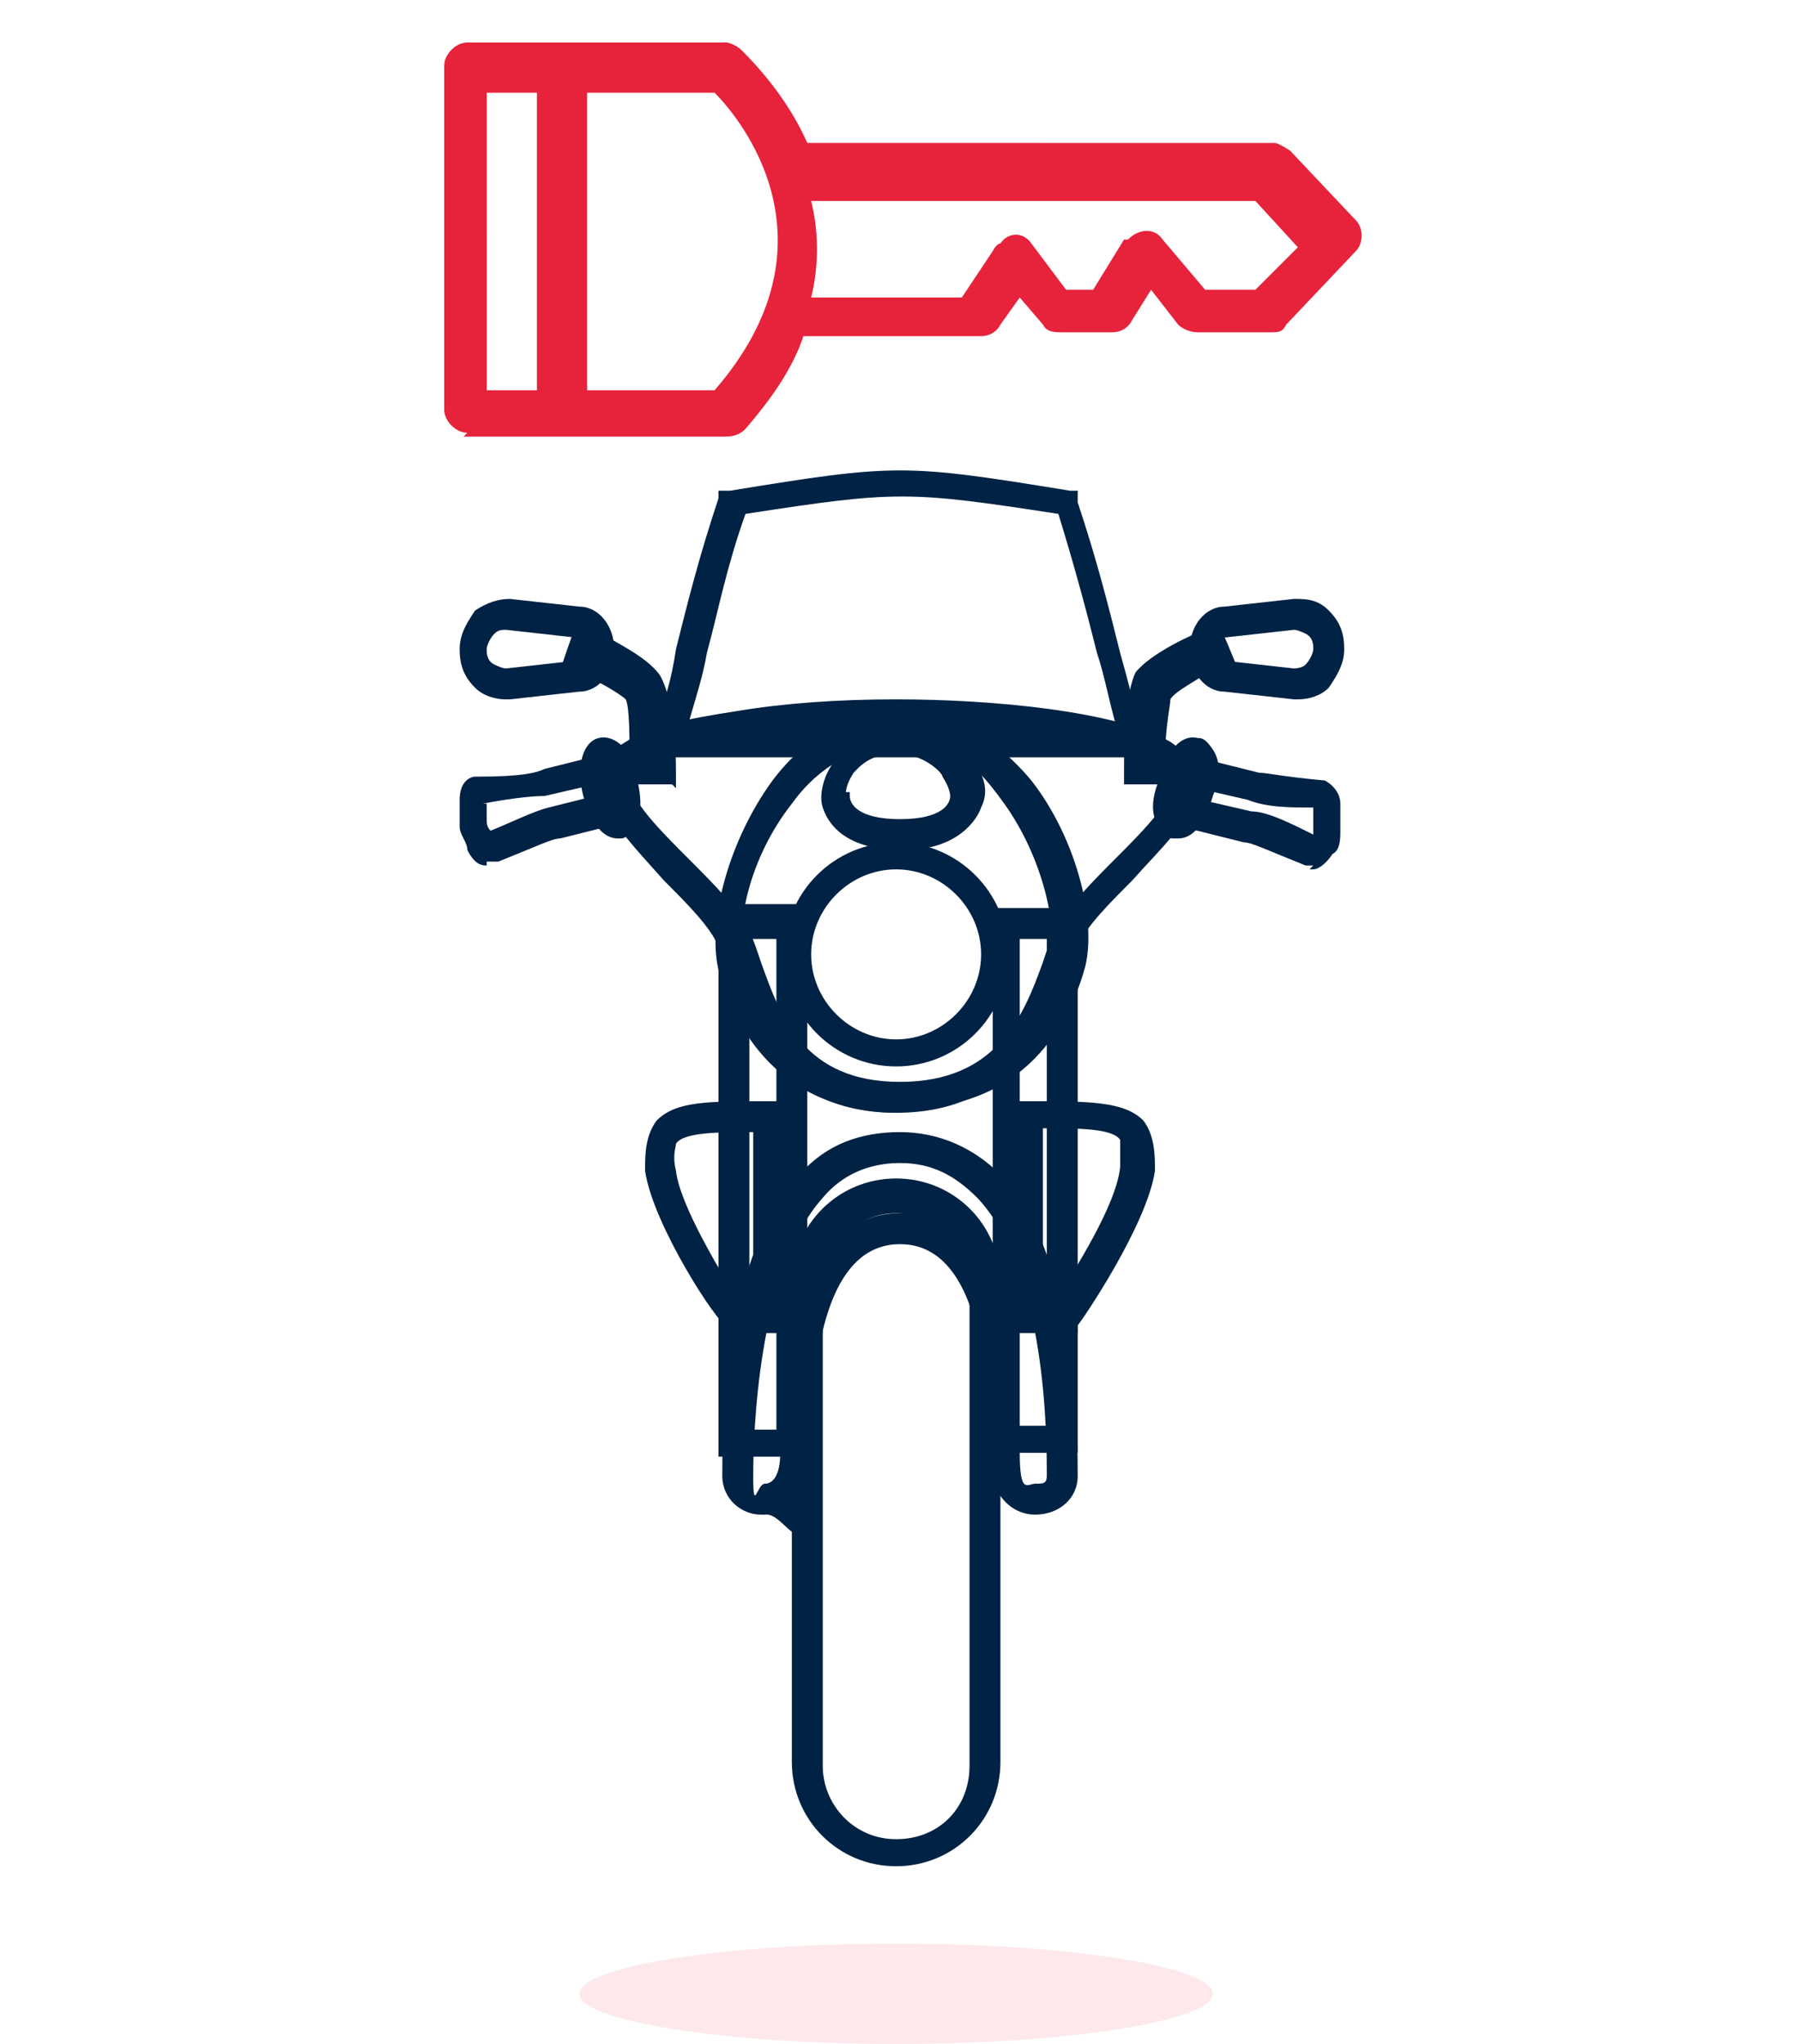 <svg id="Calque_1" data-name="Calque 1" xmlns="http://www.w3.org/2000/svg" version="1.1" viewBox="0 0 46.6 52.9"><defs><style>.cls-3{stroke-width:0;fill:#024}</style></defs><g id="Groupe_1078" data-name="Groupe 1078"><path id="Tracé_164" data-name="Tracé 164" d="M31.4 51.6c0-.7-3.7-1.3-8.2-1.3s-8.2.6-8.2 1.3 3.7 1.3 8.2 1.3 8.2-.6 8.2-1.3" style="isolation:isolate" stroke-width="0" fill="#e6233b" opacity=".1"/><g id="cle"><path id="Tracé_539" data-name="Tracé 539" d="M12 11.3h6.7c.2 0 .4 0 .6-.2.6-.7 1.2-1.5 1.5-2.4h4.6c.2 0 .4-.1.5-.3l.5-.7.6.7c.1.2.3.2.5.2h1.3c.2 0 .4-.1.5-.3l.5-.8.7.9c.1.1.3.2.5.2h1.9c.2 0 .3 0 .4-.2l1.8-1.9c.2-.2.2-.6 0-.8l-1.7-1.8s-.3-.2-.4-.2H20.9c-.4-.9-1-1.7-1.7-2.4-.1-.1-.3-.2-.4-.2h-6.7c-.3 0-.6.3-.6.6v8.9c0 .3.3.6.6.6zm21.8-5.1l-1.3 1.3h-1.3l-1.1-1.3c-.2-.3-.6-.3-.9 0h-.1l-.8 1.3h-.7l-.9-1.2c-.2-.3-.6-.3-.8 0 0 0-.1 0-.2.2l-.8 1.2H21c.2-.8.2-1.7 0-2.5h11.5l1.1 1.2h.2zm-15.2 3.9h-3.4V2.4h3.3c.7.7 3.3 3.9 0 7.7h.1zm-6-7.7h1.3v7.7h-1.3V2.4z" stroke-width="0" fill="#e6233b"/></g></g><path class="cls-3" d="M17.4 20.3h-1.1v-.4c0-.8 0-1.6-.1-1.8-.1-.1-.7-.5-1.3-.7h-.4c0-.1.4-1.2.4-1.2h.4c.3.3 1.4.7 1.8 1.3.1.2.4.8.4 2.5v.4z"/><path class="cls-3" d="M13.1 18.1c-.3 0-.6-.1-.8-.3-.3-.3-.4-.6-.4-1s.2-.7.4-1c.3-.2.6-.3.9-.3l1.8.2c.5 0 .9.5.9 1.1s-.4 1.1-.9 1.1l-1.8.2zm0-1.8c-.1 0-.2 0-.3.1s-.2.3-.2.4 0 .3.2.4c0 0 .2.1.3.1l1.8-.2c.2 0 .2-.3.2-.3s0-.3-.2-.3l-1.8-.2zm16 4v-.4c0-1.7.2-2.3.3-2.5.4-.5 1.5-1 1.8-1.1h.4c0-.1.4.9.4.9h-.4c-.6.4-1.2.7-1.3.9 0 .2-.2 1-.1 1.8v.4h-1.1z"/><path class="cls-3" d="M33.5 18.1l-1.8-.2c-.5 0-.9-.5-.9-1.1s.4-1.1.9-1.1l1.8-.2c.3 0 .6 0 .9.3.3.3.4.6.4 1s-.2.7-.4 1c-.2.2-.5.3-.8.3zm0-1.8l-1.8.2c-.2 0-.2.3-.2.3s0 .3.2.3l1.8.2s.2 0 .3-.1.2-.3.2-.4 0-.3-.2-.4c0 0-.2-.1-.3-.1zm-3.6 3.3H16.8v-.5c.4-.8.6-1.6.7-2.3.3-1.2.6-2.4 1.1-3.9v-.2h.3c4.3-.7 4.5-.7 8.8 0h.2v.3c.5 1.5.8 2.7 1.1 3.9.2.7.4 1.5.6 2.3v.5h.3zm-12.1-.8h11.1c-.2-.7-.3-1.3-.5-1.9-.3-1.2-.6-2.3-1-3.6-3.9-.6-4.2-.6-8.1 0-.5 1.4-.7 2.5-1 3.6-.1.6-.3 1.2-.5 1.9zm2.5 15.7h-1.5v-.2c-.2 0-1.9-2.6-2.1-4 0-.4 0-.9.3-1.3.5-.5 1.3-.5 2.9-.5h.4v6zm-1.1-.8h.3v-4.4c-.9 0-1.8 0-2 .3 0 .1-.1.3 0 .7.1.9 1.2 2.7 1.7 3.5zm8.5.8h-1.5v-6h.4c1.6 0 2.5 0 3 .5.3.4.3.9.3 1.3-.2 1.4-1.9 3.9-2 4v.2h-.2zm-.8-.8h.4c.5-.8 1.6-2.5 1.7-3.5v-.7c-.2-.3-1.1-.3-2-.3v4.4h-.1z"/><path class="cls-3" d="M27.9 37.6h-2.2V23.5h2.2v14.1zm-1.5-.7h.7V24.3h-.7v12.6zM12.6 22.4c-.1 0-.3 0-.5-.4 0-.2-.2-.4-.2-.6v-.7c0-.5.3-.6.4-.6h.1c1.1 0 1.5-.1 1.7-.2l2-.5.4 1.8-2 .5c-.2 0-.6.2-1.6.6h-.3zm0-1.6v.4c0 .1 0 .2.1.3.5-.2 1.1-.5 1.5-.6l1.2-.3v-.3l-1.3.3c-.4 0-1.1.1-1.6.2h.1z"/><path class="cls-3" d="M16 21.7c-.4 0-.7-.4-.9-1.1-.2-.8 0-1.4.4-1.5.4-.1.9.3 1 1.1.2.8 0 1.4-.4 1.5H16zm7.2 26.6c-1.5 0-2.7-1.2-2.7-2.7V33.2c0-1.5 1.2-2.7 2.7-2.7s2.7 1.2 2.7 2.7v12.4c0 1.5-1.2 2.7-2.7 2.7zm0-16.9c-1 0-1.9.8-1.9 1.9v12.4c0 1 .8 1.9 1.9 1.9s1.9-.8 1.9-1.9V33.3c0-1-.8-1.9-1.9-1.9zm10.8-9h-.2c-1-.4-1.4-.6-1.6-.6l-2-.5.4-1.8 2 .5c.2 0 .6.1 1.7.2 0 0 .4.2.4.6v.7c0 .2 0 .5-.2.6-.2.3-.4.4-.5.4h-.1zm-2.9-1.7l1.3.3c.4 0 1 .3 1.6.6v-.7c-.6 0-1.2 0-1.7-.2l-1.3-.3v.3z"/><path class="cls-3" d="M30.5 21.7h-.1c-.1 0-.2 0-.4-.3s-.2-.7 0-1.2c.2-.8.6-1.2 1-1.1.1 0 .2 0 .4.3s.2.7 0 1.2c-.2.7-.5 1.1-.9 1.1zm-9.6 16h-2.3V23.4h2.3v14.3zm-1.5-.7h.7V24.3h-.7V37z"/><path class="cls-3" d="M23.2 28.8c-3 0-3.8-2.2-4.3-3.6-.1-.3-.2-.5-.3-.7-.2-.5-.8-1.1-1.4-1.7-.8-.9-1.6-1.7-1.7-2.5 0-.3 0-.7.7-1.1.6-.4 1.6-.6 2.9-.8 1.2-.2 2.6-.3 4.1-.3 2.5 0 5.7.3 7.1 1.1.6.4.7.8.7 1.1 0 .8-.9 1.6-1.7 2.5-.6.6-1.2 1.2-1.4 1.7 0 .2-.2.5-.3.7-.5 1.4-1.4 3.6-4.4 3.6zm-6.9-8.6c0 .5.8 1.3 1.5 2s1.3 1.3 1.6 1.9c.1.2.2.5.3.8.5 1.4 1.1 3.1 3.6 3.1s3.2-1.7 3.7-3.1c.1-.3.2-.6.3-.8.3-.6 1-1.3 1.6-1.9s1.5-1.5 1.5-2-.2-.3-.3-.4c-2.2-1.3-11.2-1.3-13.3 0-.1 0-.4.2-.3.4h-.2z"/><path class="cls-3" d="M23.3 28.8c-3.4 0-4.4-2.6-4.7-3.7-.3-1.3.3-3.4 1.4-4.9.9-1.2 2.1-1.8 3.3-1.8s2.4.6 3.4 1.8c1.1 1.4 1.7 3.5 1.4 4.8-.3 1.1-1.3 3.7-4.7 3.7zm-.1-9.5c-1.3 0-2.2.8-2.7 1.5-1.1 1.4-1.5 3.2-1.2 4.2.3 1.1 1.2 3.1 3.9 3.1 2.8 0 3.7-1.9 4-3.1.2-1-.2-2.8-1.2-4.2s-1.5-1.5-2.8-1.5z"/><path class="cls-3" d="M23.2 27.6c-1.6 0-2.9-1.3-2.9-2.9s1.3-2.9 2.9-2.9 2.9 1.3 2.9 2.9-1.3 2.9-2.9 2.9zm0-5.1c-1.2 0-2.2 1-2.2 2.2s1 2.2 2.2 2.2 2.2-1 2.2-2.2-1-2.2-2.2-2.2zm-3.5 16.7c-.5 0-1-.4-1-1s0-1.7.2-3.3c.3-2 .9-3.5 1.8-4.5.7-.8 1.6-1.1 2.6-1.1s1.9.4 2.6 1.1c.9 1 1.5 2.5 1.8 4.5.2 1.5.2 2.9.2 3.3 0 .6-.5 1-1.1 1s-1.2-.5-1.2-1.6c0-3.6-.8-5.4-2.3-5.4S21 34 21 37.6s-.6 1.5-1.2 1.6h-.1zm3.6-9.1c-.8 0-1.5.3-2 .9-1.7 1.9-1.8 6.2-1.8 7.2s.1.2.3.2.4-.2.4-.8c0-1 0-2.4.4-3.6.3-1.2 1.1-2.6 2.7-2.6s2.1.4 2.7 2.6c.3 1.2.4 2.5.4 3.6s.2.8.4.8.3 0 .3-.2c0-1 0-5.3-1.8-7.2-.6-.6-1.2-.9-2-.9z"/><path class="cls-3" d="M23.3 22c-.7 0-1.7-.2-2-1.1-.1-.3 0-.8.3-1.2.4-.6 1-.9 1.8-.9s1.4.3 1.8.9c.3.4.4.8.2 1.2-.1.3-.6 1.1-2 1.1zM22 20.6c0 .2.2.6 1.3.6s1.3-.4 1.3-.6c0 0 0-.2-.2-.5 0-.1-.5-.6-1.2-.6s-1 .4-1.1.5c-.2.3-.2.5-.2.5h.1zm0 0z"/></svg>